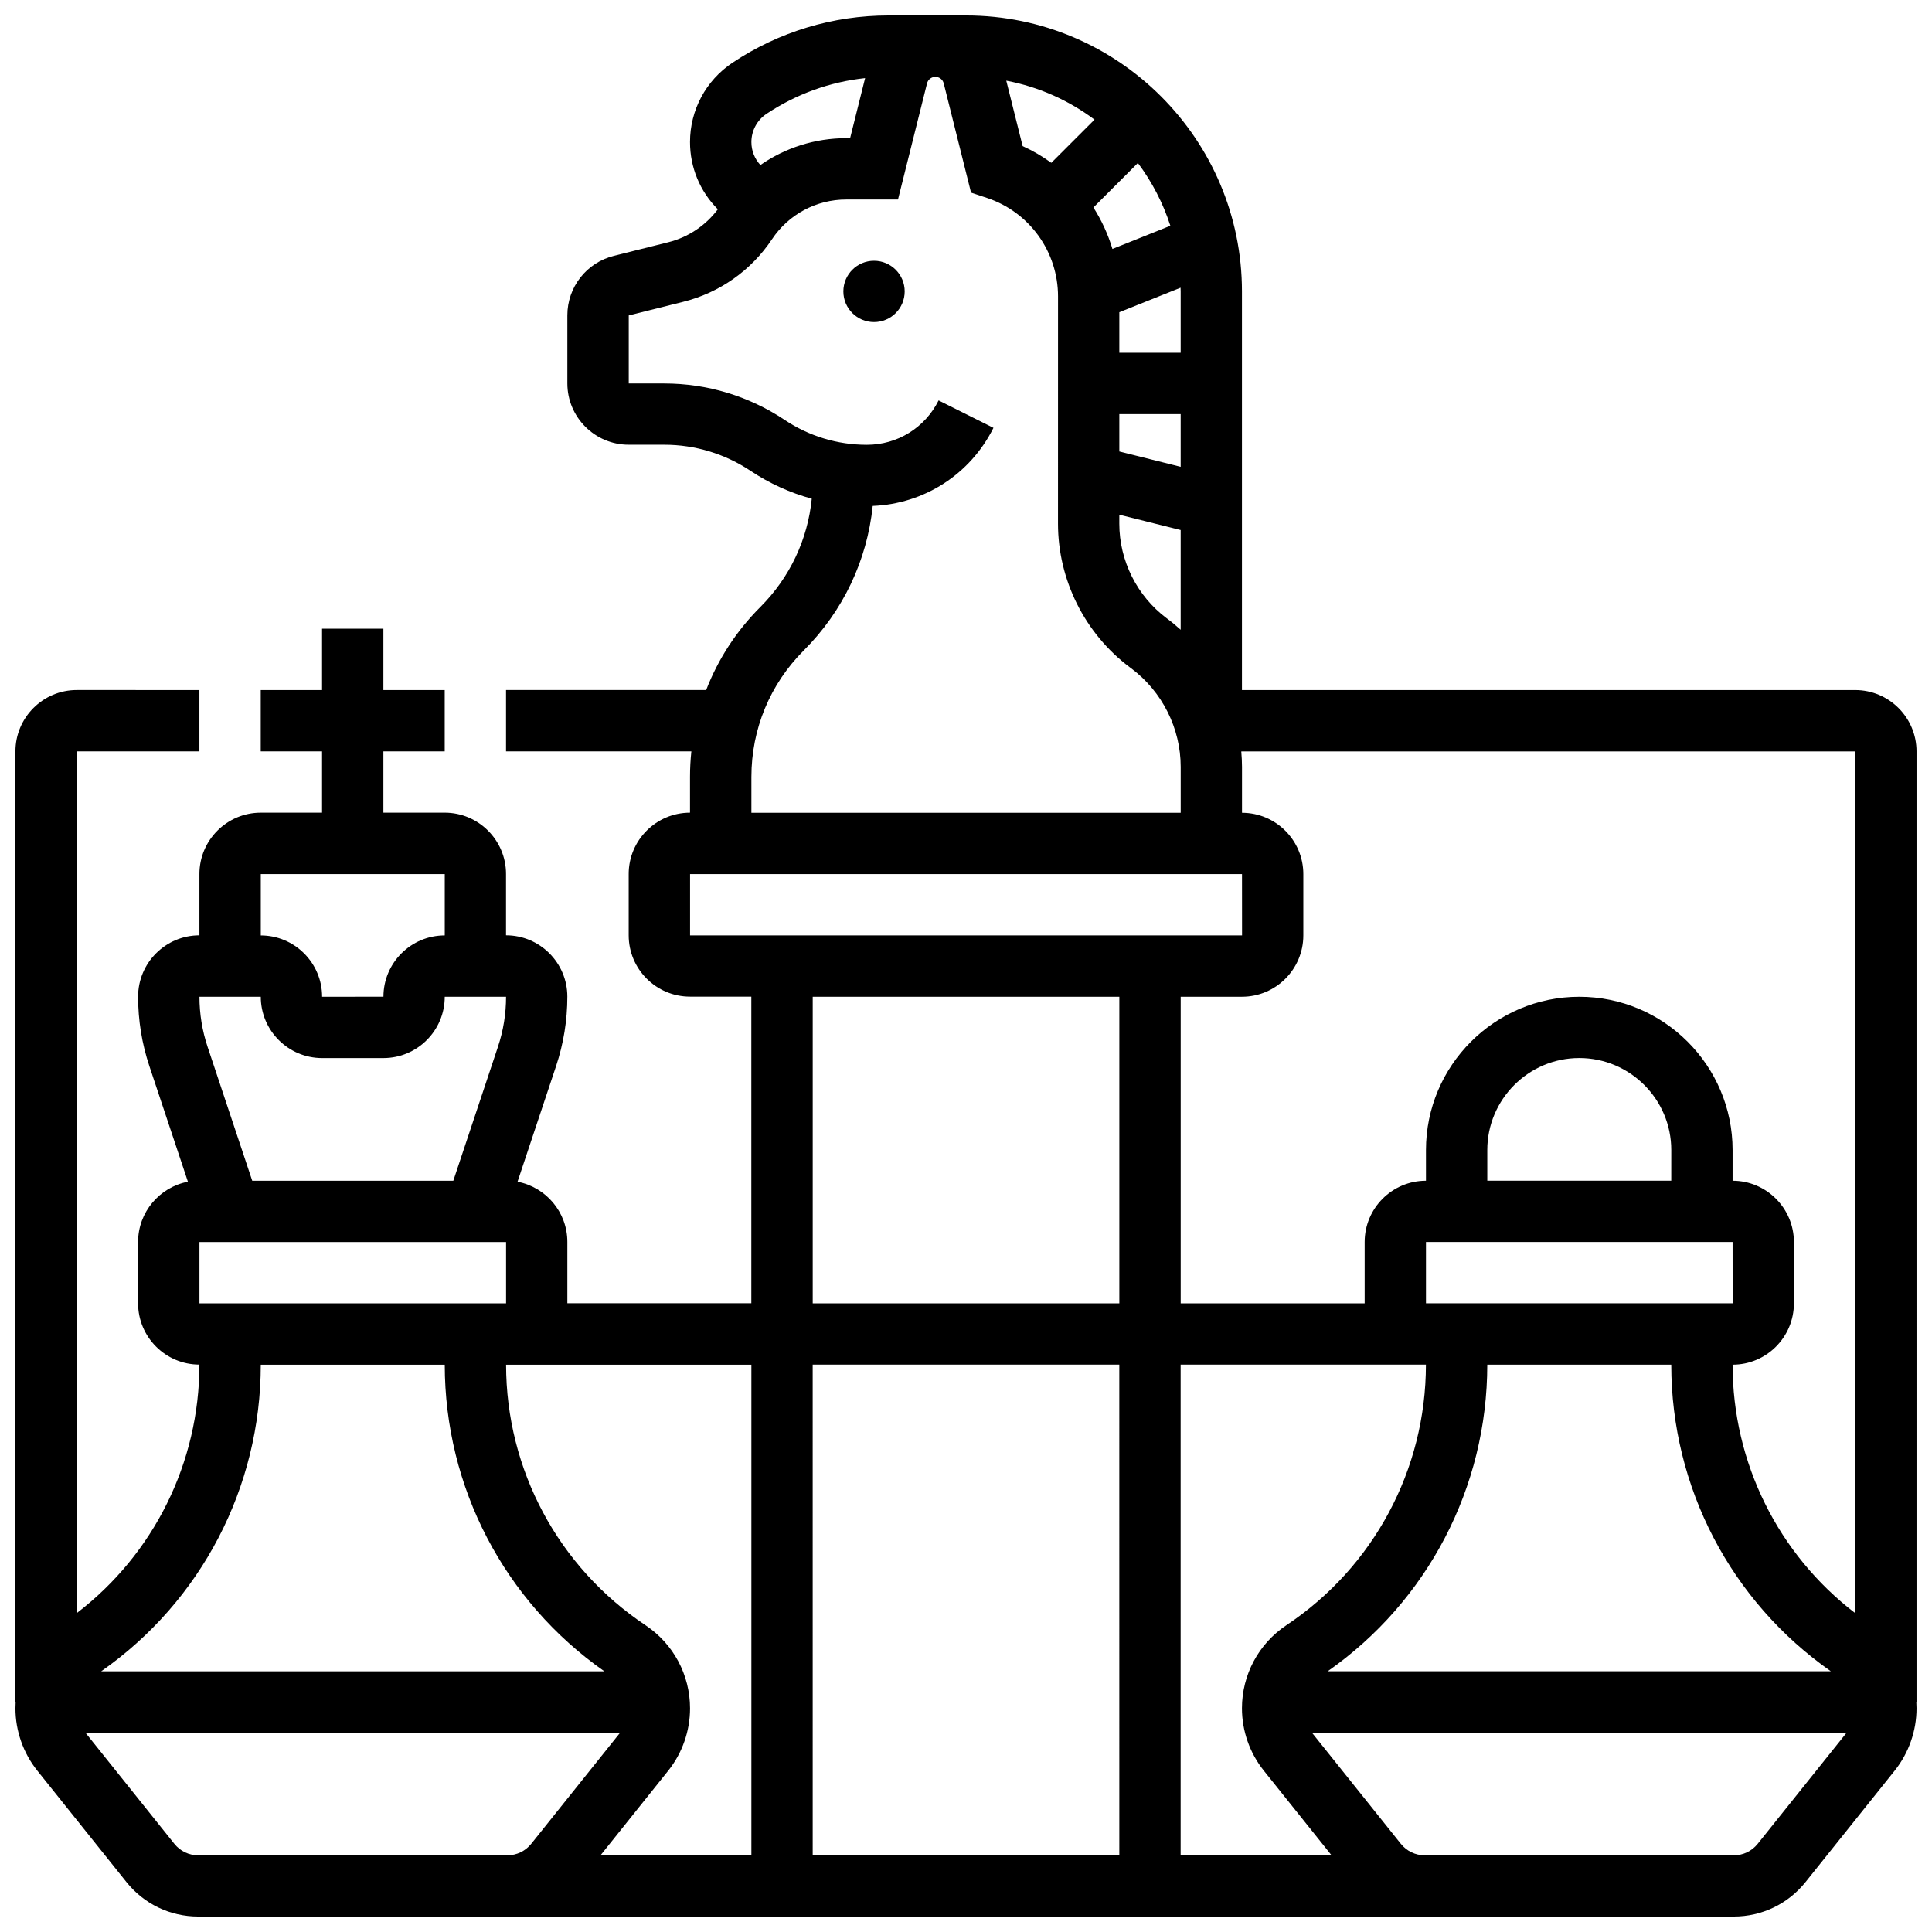 <?xml version="1.0" encoding="UTF-8"?>
<!-- Uploaded to: SVG Repo, www.svgrepo.com, Generator: SVG Repo Mixer Tools -->
<svg width="800px" height="800px" version="1.1" viewBox="144 144 512 512" xmlns="http://www.w3.org/2000/svg">
 <defs>
  <clipPath id="a">
   <path d="m148.09 148.09h503.81v503.81h-503.81z"/>
  </clipPath>
 </defs>
 <path d="m383.75 221.23c0 4.488-3.637 8.125-8.125 8.125-4.488 0-8.125-3.637-8.125-8.125 0-4.488 3.637-8.125 8.125-8.125 4.488 0 8.125 3.637 8.125 8.125"/>
 <g clip-path="url(#a)">
  <path d="m651.9 343.12c0-8.961-7.293-16.25-16.25-16.25l-162.52-0.004v-105.64c0-40.324-32.809-73.133-73.133-73.133h-20.492c-14.785 0-29.102 4.336-41.398 12.535-7.043 4.691-11.246 12.543-11.246 21.004 0 6.734 2.621 13.066 7.375 17.832-3.254 4.324-7.859 7.414-13.141 8.734l-14.43 3.606c-7.246 1.812-12.309 8.297-12.309 15.766v18.035c0 8.961 7.293 16.25 16.25 16.25h9.414c8.18 0 16.102 2.398 22.91 6.938 5.012 3.34 10.473 5.812 16.195 7.367-1.082 10.844-5.824 20.898-13.633 28.703-6.363 6.363-11.199 13.848-14.352 21.996l-53.035 0.004v16.25h49.113c-0.234 2.223-0.359 4.469-0.359 6.731v9.523c-8.961 0-16.25 7.293-16.25 16.25v16.25c0 8.961 7.293 16.25 16.25 16.25h16.25v81.258h-48.754v-16.25c0-7.918-5.695-14.523-13.203-15.957l10.215-30.648c1.98-5.945 2.984-12.137 2.984-18.406 0-8.961-7.293-16.25-16.25-16.25v-16.25c0-8.961-7.293-16.25-16.25-16.25l-16.25 0.004v-16.25h16.25v-16.25l-16.25-0.004v-16.25h-16.254v16.25h-16.25v16.25h16.25v16.25l-16.25 0.004c-8.961 0-16.25 7.293-16.25 16.25v16.25c-8.961 0-16.25 7.293-16.25 16.25 0 6.266 1.004 12.461 2.984 18.402l10.215 30.648c-7.508 1.441-13.203 8.047-13.203 15.965v16.25c0 8.961 7.289 16.25 16.25 16.25-0.008 25.973-12.062 50.199-32.504 65.855v-228.37h32.504v-16.25l-32.504-0.004c-8.961 0-16.25 7.293-16.25 16.25v251.91h0.055c-0.035 0.562-0.055 1.125-0.055 1.691 0 5.988 2.059 11.859 5.801 16.535l23.605 29.504c4.648 5.82 11.59 9.152 19.035 9.152h406.93c7.445 0 14.387-3.336 19.035-9.148l23.605-29.504c3.742-4.676 5.801-10.547 5.801-16.535 0-0.566-0.02-1.129-0.055-1.691h0.051zm-195.02 162.52h65.004c-0.008 27.812-13.828 53.625-36.969 69.051-7.383 4.922-11.785 13.152-11.785 22.023 0 5.988 2.059 11.859 5.801 16.535l17.926 22.406h-39.977zm-16.25 130.02h-81.258l-0.004-130.02h81.258zm146.27-178.77h-48.754v-8.125c0-13.441 10.938-24.379 24.379-24.379 13.441 0 24.379 10.938 24.379 24.379zm16.254 16.254 0.012 16.25h-0.012-81.258v-16.25zm-65.008 32.504h48.754c0.008 32.484 15.777 62.68 42.297 81.258h-133.35c26.516-18.578 42.289-48.773 42.297-81.258zm97.512-162.52v228.38c-20.441-15.656-32.496-39.883-32.504-65.855 8.961 0 16.25-7.293 16.25-16.25v-16.25c0-8.961-7.293-16.25-16.25-16.25v-8.125c0-22.402-18.227-40.629-40.629-40.629-22.402 0-40.629 18.227-40.629 40.629v8.125c-8.961 0-16.25 7.293-16.25 16.25v16.25h-48.754v-81.258h16.25c8.961 0 16.25-7.293 16.25-16.25v-16.25c0-8.961-7.289-16.25-16.25-16.25v-12.18c0-1.363-0.078-2.723-0.195-4.07l0.191-0.012zm-213.05-155.98c-2.356-1.711-4.894-3.203-7.602-4.434l-4.336-17.34c8.641 1.645 16.598 5.238 23.387 10.324zm22.941 0.043c3.731 4.981 6.66 10.59 8.609 16.637l-15.355 6.144c-1.168-3.906-2.875-7.602-5.039-10.992zm-4.918 66.551h16.258v13.969l-16.258-4.066zm16.258-32.504v16.25h-16.258v-10.75l16.23-6.492c0.008 0.336 0.027 0.66 0.027 0.992zm-16.258 59.16 16.258 4.066v26.426c-1.07-0.961-2.168-1.895-3.328-2.762l-0.41-0.309c-7.844-5.883-12.523-15.246-12.523-25.047zm-93.5-106.23c7.875-5.25 16.809-8.473 26.133-9.469l-3.977 15.914h-1.02c-8.273 0-16.172 2.547-22.758 7.117-1.535-1.664-2.383-3.805-2.383-6.082 0-3.012 1.496-5.809 4.004-7.481zm-4.004 175.7c0-12.652 4.926-24.543 13.871-33.488 10.426-10.426 16.781-23.836 18.281-38.305 13.672-0.559 25.836-8.363 31.996-20.691l-14.535-7.269c-3.625 7.258-10.918 11.762-19.027 11.762-7.766 0-15.289-2.277-21.754-6.586-9.484-6.32-20.523-9.664-31.922-9.664h-9.414v-18.035l14.43-3.606c9.652-2.414 18.008-8.301 23.527-16.578 4.394-6.598 11.758-10.539 19.688-10.539h13.707l7.695-30.773c0.254-1.016 1.164-1.73 2.211-1.73 1.051 0 1.961 0.711 2.215 1.73l7.238 28.949 4.231 1.41c11.258 3.754 18.82 14.246 18.82 26.113l-0.008 60.215c0 14.891 7.109 29.117 19.02 38.047l0.414 0.309c8.191 6.144 13.082 15.891 13.082 26.07v12.18h-113.77zm-16.254 25.773h146.27l0.012 16.25h-0.012-146.27zm32.504 32.504h81.258v81.258h-81.258zm-65.008 97.512h48.754v130.02h-39.977l17.922-22.402c3.742-4.676 5.801-10.547 5.801-16.535 0-8.871-4.406-17.102-11.785-22.023-23.141-15.43-36.957-41.242-36.965-69.055zm-97.512-16.254v-16.25h81.258v16.25zm16.254-113.76h48.754v16.25c-8.961 0-16.25 7.293-16.25 16.25l-16.254 0.004c0-8.961-7.293-16.25-16.25-16.25zm0 32.504c0 8.961 7.293 16.25 16.25 16.25h16.25c8.961 0 16.25-7.293 16.25-16.25h16.25c0 4.516-0.723 8.98-2.152 13.266l-11.824 35.488h-53.293l-11.832-35.492c-1.426-4.281-2.152-8.746-2.152-13.262zm0 97.512h48.754c0.008 32.484 15.777 62.68 42.297 81.258h-133.35c26.52-18.578 42.289-48.773 42.297-81.258zm-16.566 130.02c-2.481 0-4.793-1.109-6.344-3.051l-23.566-29.453h141.71l-23.562 29.453c-1.551 1.938-3.863 3.051-6.344 3.051zm413.27-3.051c-1.551 1.938-3.863 3.051-6.344 3.051h-81.891c-2.481 0-4.793-1.109-6.344-3.051l-23.566-29.453h141.71z"/>
 </g>
</svg>